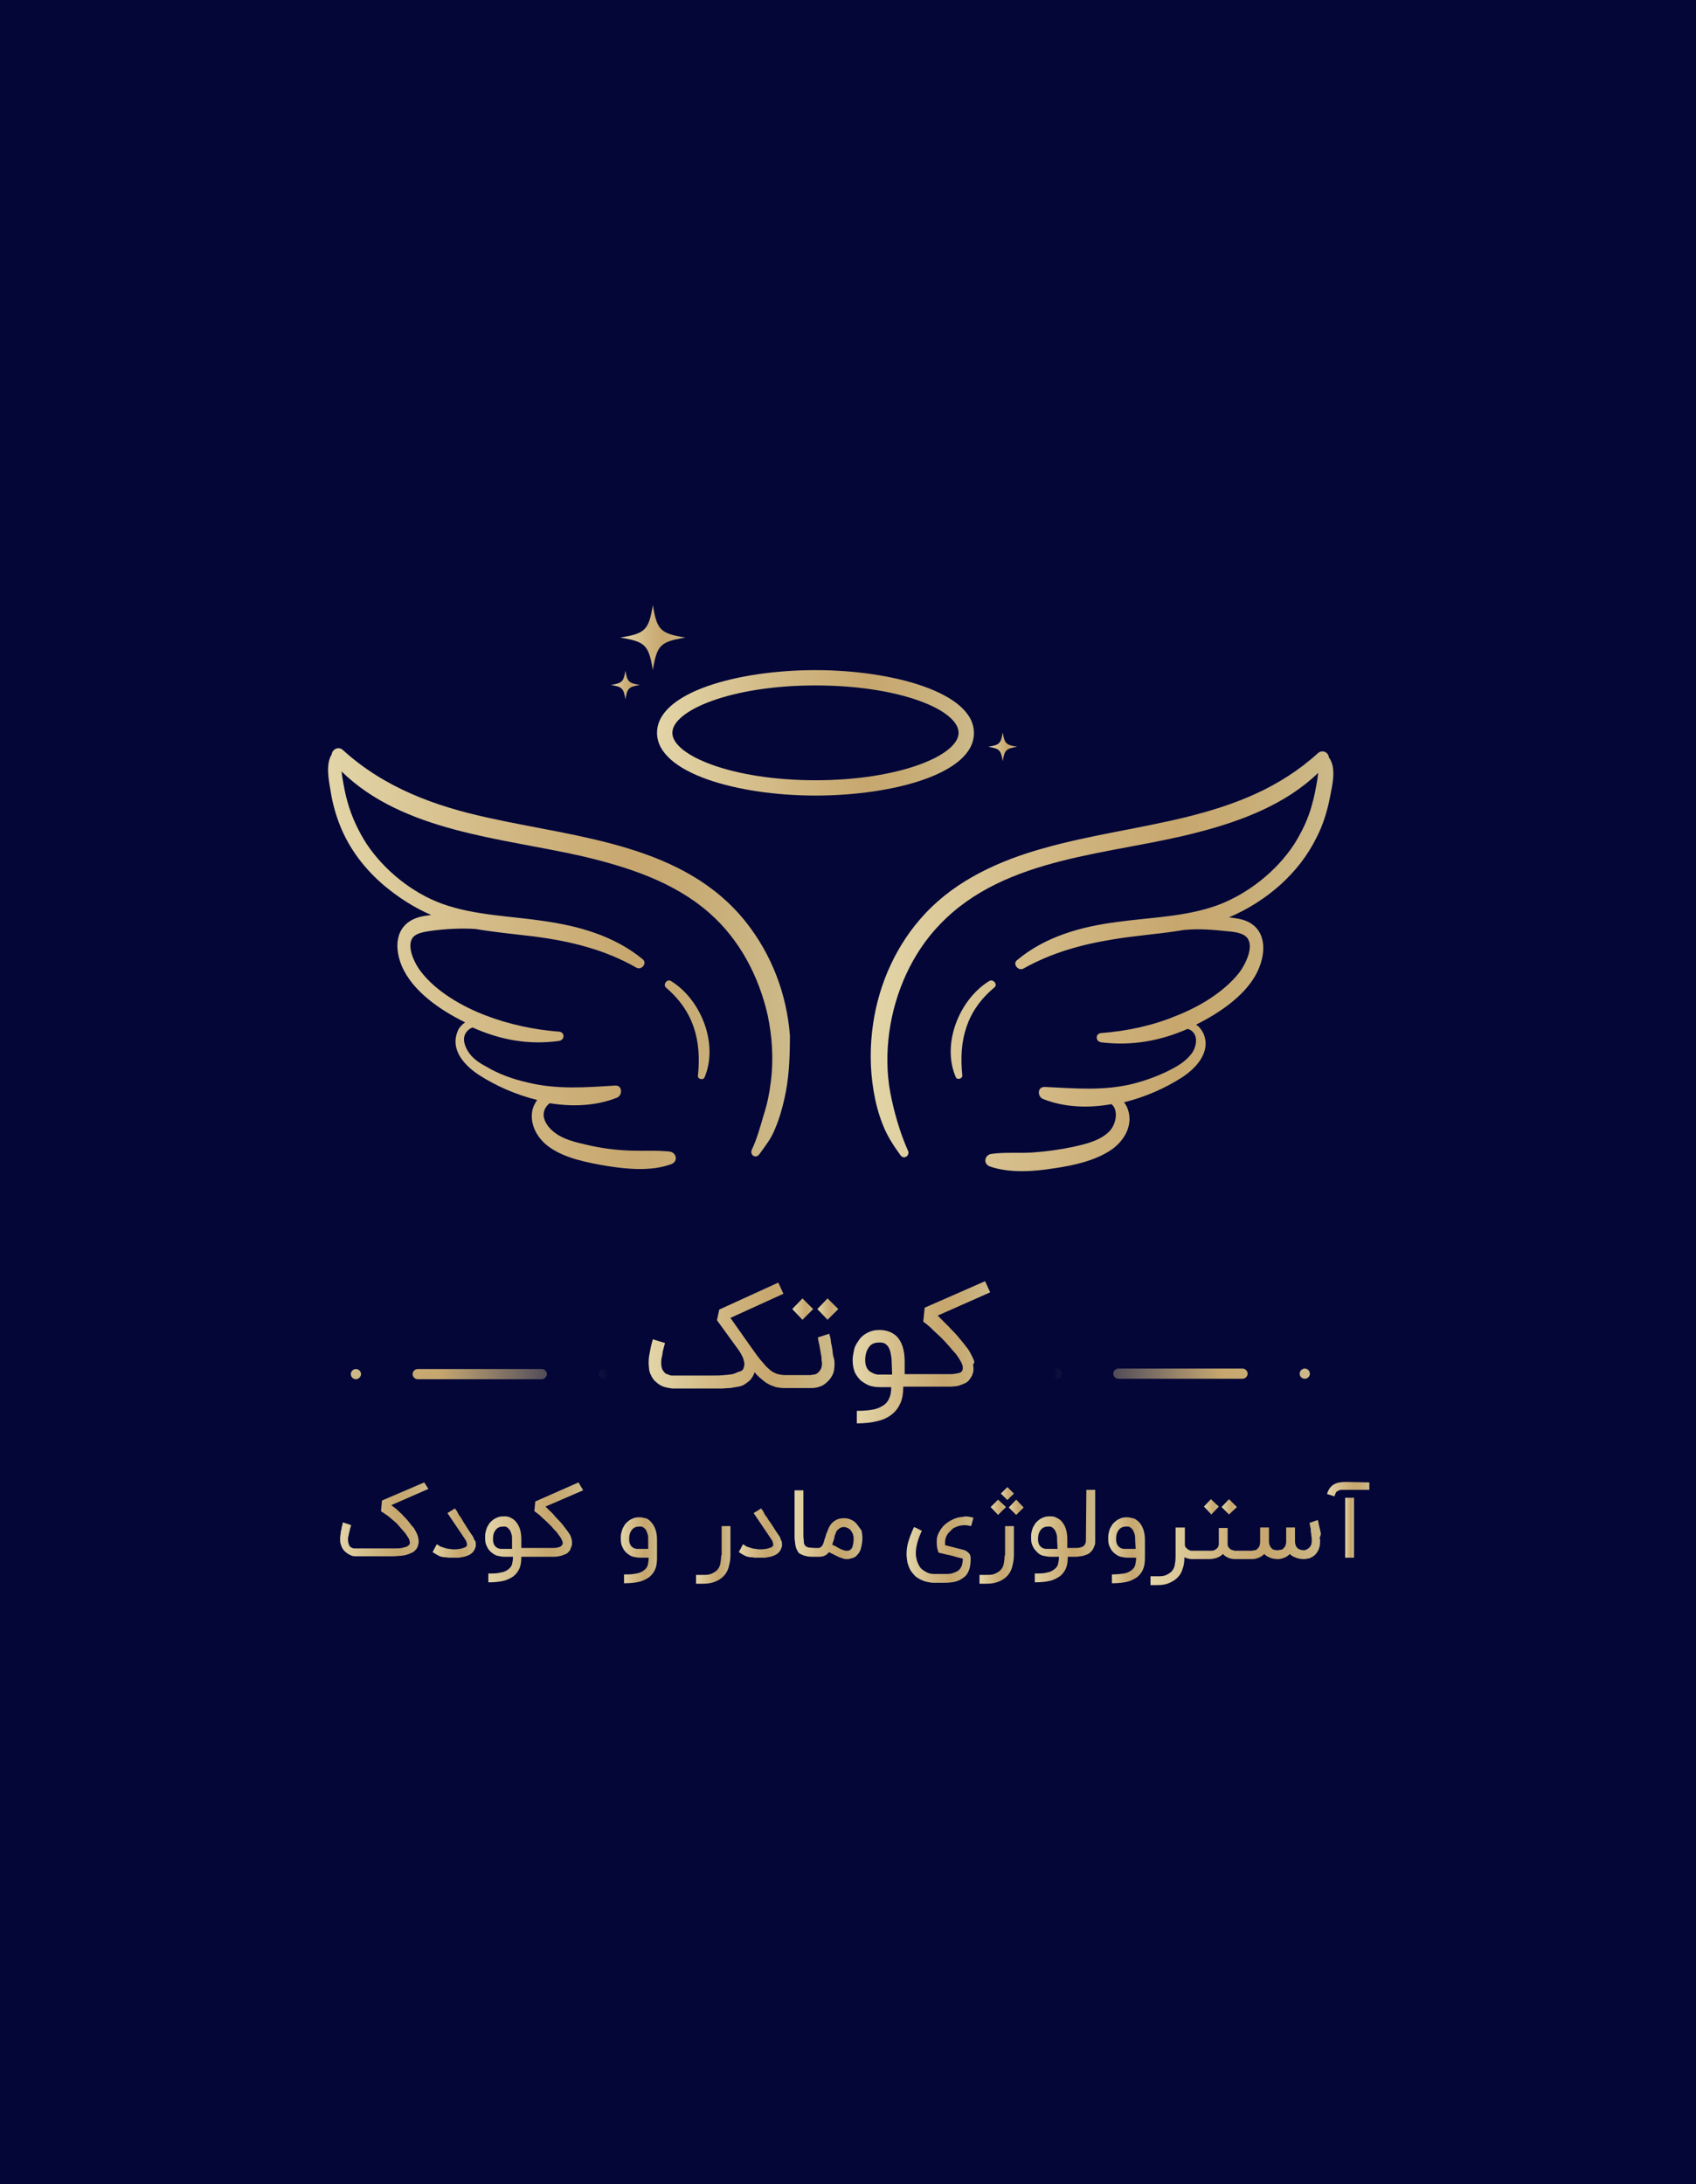 <?xml version="1.0" encoding="utf-8"?>
<!-- Generator: Adobe Illustrator 25.3.1, SVG Export Plug-In . SVG Version: 6.00 Build 0)  -->
<svg version="1.1" id="Layer_1" xmlns="http://www.w3.org/2000/svg" xmlns:xlink="http://www.w3.org/1999/xlink" x="0px" y="0px"
	 viewBox="0 0 365 470" style="enable-background:new 0 0 365 470;" xml:space="preserve">
<style type="text/css">
	.st0{fill:#030637;}
	.st1{fill:url(#SVGID_1_);}
	.st2{fill:url(#SVGID_2_);}
	.st3{fill:url(#SVGID_3_);}
	.st4{fill:url(#SVGID_4_);}
	.st5{fill:url(#SVGID_5_);}
	.st6{fill:url(#SVGID_6_);}
	.st7{fill:url(#SVGID_7_);}
	.st8{fill:url(#SVGID_8_);}
	.st9{fill:url(#SVGID_9_);}
	.st10{fill:url(#SVGID_10_);}
	.st11{fill:url(#SVGID_11_);}
	.st12{fill:url(#SVGID_12_);}
	.st13{fill:url(#SVGID_13_);}
	.st14{fill:url(#SVGID_14_);}
	.st15{fill:url(#SVGID_15_);}
	.st16{fill:url(#SVGID_16_);}
	.st17{fill:url(#SVGID_17_);}
	.st18{fill:url(#SVGID_18_);}
	.st19{fill:url(#SVGID_19_);}
	.st20{fill:url(#SVGID_20_);}
	.st21{fill:url(#SVGID_21_);}
	.st22{fill:url(#SVGID_22_);}
	.st23{fill:url(#SVGID_23_);}
	.st24{fill:url(#SVGID_24_);}
	.st25{fill:url(#SVGID_25_);}
	.st26{fill:url(#SVGID_26_);}
	.st27{fill:url(#SVGID_27_);}
	.st28{fill:url(#SVGID_28_);}
	.st29{fill:url(#SVGID_29_);}
	.st30{fill:url(#SVGID_30_);}
	.st31{fill:url(#SVGID_31_);}
</style>
<rect y="-5" class="st0" width="365" height="475"/>
<g>
	<g>
		<g>
			<g>
				
					<linearGradient id="SVGID_1_" gradientUnits="userSpaceOnUse" x1="187.495" y1="265.246" x2="286.999" y2="265.246" gradientTransform="matrix(1 0 0 -1 0 472)">
					<stop  offset="0" style="stop-color:#E3D5A8"/>
					<stop  offset="0.422" style="stop-color:#D0B580"/>
					<stop  offset="0.66" style="stop-color:#C7A76E"/>
					<stop  offset="0.794" style="stop-color:#C8AC75"/>
					<stop  offset="0.993" style="stop-color:#CCB989"/>
					<stop  offset="1" style="stop-color:#CCBA8A"/>
				</linearGradient>
				<path class="st1" d="M286.2,171.7c-0.6,3-1.5,5.9-2.9,8.6c-3.8,7.7-10.8,13.7-18.8,17.1c0.8,0.1,1.6,0.2,2.5,0.4
					c5,1.2,5.8,5.9,4,10.4c-2.2,5.6-8.4,9.7-13.6,12.3c0.7,0.4,1.2,1.1,1.6,1.9c1.7,4-1.6,7.5-4.7,9.5c-3.6,2.3-7.9,4.2-12.4,5.3
					c0.5,0.6,0.8,1.3,1,2.1c0.8,3.2-1.1,6.3-3.7,8.1c-3.5,2.4-8.2,3.4-12.3,4c-4.4,0.7-9.6,1.1-13.9-0.4c-1.5-0.6-1.1-2.5,0.4-2.7
					c2.9-0.4,5.9-0.1,8.8-0.3c2.9-0.2,5.9-0.6,8.7-1.2c2.7-0.6,5.8-1.3,7.8-3.3c1.5-1.5,2.1-4.6,0.5-5.9c-5,0.9-10.2,0.7-14.7-1.1
					c-1.3-0.5-1.3-2.7,0.4-2.6c6.5,0.3,12.6,0.9,19-0.7c3.1-0.8,6.3-2,9.1-3.6c1.4-0.8,2.7-1.8,3.6-3.1c0.6-0.9,1-2.3,0.7-3.4
					c-0.2-0.8-0.9-1.5-1.7-1.7c-5.9,2.6-12,3.7-18.6,2.9c-1.3-0.2-1.3-1.9,0-2c5.4-0.4,11.1-1.6,16.1-3.7c4.9-1.9,10.3-5.1,13.6-9.3
					c1.2-1.6,3.3-5.5,1.7-7.5c-0.9-1.1-3-1.3-4.2-1.4c-2.9-0.3-6.1-0.6-9.1-0.3c-0.1,0-0.1,0-0.2,0c-5.2,0.9-10.5,1.2-15.7,2.1
					c-6.7,1.1-13,2.9-18.9,6.2c-1.1,0.7-2.5-1-1.4-1.8c6.1-5.1,13.8-7.2,21.5-8.2c7.2-1,14.7-1.1,21.6-3.6
					c6.5-2.4,12.7-7.3,16.5-13.1c1.7-2.7,3.1-5.6,3.9-8.7c0.5-1.7,0.8-3.5,1.1-5.2c0.1-0.5,0.1-1,0.2-1.5
					c-7,6.8-16.6,10.4-25.9,12.8c-18.6,4.9-41.3,5-55.5,19.8c-6,6.2-9.7,14.6-10.9,23.1c-0.6,4.3-0.6,8.8,0.2,13.1
					c0.8,4.2,2.1,8.7,3.8,12.5c0.5,1.1-0.9,2-1.6,1c-1.6-2.2-2.9-4.2-3.9-6.8c-0.9-2.3-1.5-4.7-1.9-7.1c-0.8-4.8-0.8-9.6-0.1-14.4
					c1.3-8.8,5.1-17.2,11.2-23.7c6.8-7.3,16.2-11.5,25.6-14.1c20.2-5.7,42.5-5.5,58.9-20.4c1-0.9,2.3-0.2,2.4,0.9
					C287.7,165.2,286.7,169.1,286.2,171.7z M214,212.5c0.8-0.6-0.2-1.9-1.1-1.4c-6.5,4-10.3,13.6-7.2,20.7c0.3,0.7,1.5,0.3,1.4-0.4
					C206.3,223.8,208,217.5,214,212.5z"/>
			</g>
			<g>
				
					<linearGradient id="SVGID_2_" gradientUnits="userSpaceOnUse" x1="70.32" y1="265.254" x2="169.821" y2="265.254" gradientTransform="matrix(1 0 0 -1 0 472)">
					<stop  offset="0" style="stop-color:#E3D5A8"/>
					<stop  offset="0.422" style="stop-color:#D0B580"/>
					<stop  offset="0.66" style="stop-color:#C7A76E"/>
					<stop  offset="0.794" style="stop-color:#C8AC75"/>
					<stop  offset="0.993" style="stop-color:#CCB989"/>
					<stop  offset="1" style="stop-color:#CCBA8A"/>
				</linearGradient>
				<path class="st2" d="M168.8,236.5c-0.5,2.2-1.1,4.3-2,6.4c-0.8,2.1-2.1,3.7-3.4,5.5c-0.7,1-2.1,0.2-1.6-1
					c1.1-2.3,1.8-4.9,2.5-7.3c0.8-2.4,1.3-4.9,1.6-7.4c0.6-4.7,0.3-9.6-0.7-14.3c-1.9-8.3-6-16.2-12.5-21.9
					c-7.7-6.8-17.8-10-27.6-12.3c-17.2-3.9-38.3-5.2-51.6-18.2c0.1,0.5,0.1,1,0.2,1.4c0.3,1.8,0.6,3.5,1.1,5.2
					c0.9,3.2,2.3,6.2,4.1,9c3.8,5.7,9.9,10.6,16.3,12.9c7,2.5,14.6,2.6,21.9,3.7c7.6,1.1,15.1,3.2,21.2,8.2c1.1,0.9-0.3,2.5-1.4,1.8
					c-6.8-3.9-14.3-5.7-22.1-6.7c-4.2-0.5-8.4-0.9-12.5-1.6c0,0-0.1,0-0.1,0c-3-0.2-6.4,0-9.4,0.4c-1.2,0.2-3.2,0.4-4,1.5
					c-1.4,2,0.6,5.8,1.8,7.3c3.3,4.3,8.9,7.5,13.9,9.4c4.9,1.9,10.5,3.1,15.8,3.5c1.3,0.1,1.3,1.8,0,2c-6.5,0.9-12.6-0.2-18.6-2.9
					c-0.8,0.3-1.4,0.9-1.7,1.7c-0.4,1.1,0.1,2.4,0.7,3.4c0.9,1.5,2.4,2.5,3.9,3.3c2.7,1.6,5.7,2.7,8.8,3.4c6.4,1.6,12.5,1.1,19,0.7
					c1.6-0.1,1.6,2.1,0.4,2.6c-4.5,1.8-9.6,2-14.5,1.2c-0.8,0.6-1.3,1.5-1.3,2.5c0,1.4,1.1,2.8,2.1,3.6c2,1.7,4.8,2.3,7.4,2.9
					c3,0.7,6.1,1.1,9.2,1.2c2.8,0.1,5.6-0.1,8.4,0.2c1.5,0.2,1.9,2.1,0.4,2.7c-4.3,1.6-9.5,1.1-13.9,0.4c-4.1-0.7-8.9-1.6-12.3-4
					c-2.6-1.8-4.4-4.9-3.7-8.1c0.2-0.8,0.6-1.5,1-2.1c-4.5-1.1-8.8-3-12.4-5.3c-3.1-2-6.4-5.4-4.7-9.5c0.3-0.8,0.9-1.4,1.6-1.9
					c-5.3-2.6-11.4-6.7-13.7-12.3c-1.8-4.5-1-9.1,4-10.4c0.8-0.2,1.6-0.3,2.4-0.4c-3.7-1.6-7.1-3.8-10.2-6.4
					c-4.1-3.5-7.4-7.8-9.4-12.8c-1-2.5-1.7-5.1-2.1-7.8c-0.4-2.3-1-5.5,0.3-7.6c0.1-1,1.4-1.8,2.4-0.9c8.9,8.1,19.8,12.1,31.4,14.6
					c19.3,4.3,42.1,5.7,55.4,22.5c5.5,7,8.7,15.4,9.4,24.3C170,227.7,169.8,232.2,168.8,236.5z M144.4,211.1
					c-0.8-0.5-1.8,0.7-1.1,1.4c6,5.1,7.7,11.4,6.9,19c-0.1,0.7,1.1,1,1.4,0.4C154.7,224.7,150.9,215.1,144.4,211.1z"/>
			</g>
		</g>
		<g>
			
				<linearGradient id="SVGID_3_" gradientUnits="userSpaceOnUse" x1="141.39" y1="314.325" x2="209.67" y2="314.325" gradientTransform="matrix(1 0 0 -1 0 472)">
				<stop  offset="0" style="stop-color:#E3D5A8"/>
				<stop  offset="0.422" style="stop-color:#D0B580"/>
				<stop  offset="0.66" style="stop-color:#C7A76E"/>
				<stop  offset="0.794" style="stop-color:#C8AC75"/>
				<stop  offset="0.993" style="stop-color:#CCB989"/>
				<stop  offset="1" style="stop-color:#CCBA8A"/>
			</linearGradient>
			<path class="st3" d="M175.5,171.2c-16.6,0-34.1-4.8-34.1-13.5c0-8.8,17.6-13.5,34.1-13.5s34.1,4.8,34.1,13.5
				C209.7,166.5,192.1,171.2,175.5,171.2z M175.5,147.5c-18.2,0-30.8,5.4-30.8,10.2c0,4.8,12.7,10.2,30.8,10.2s30.8-5.4,30.8-10.2
				C206.3,152.8,193.7,147.5,175.5,147.5z"/>
		</g>
		<g>
			
				<linearGradient id="SVGID_4_" gradientUnits="userSpaceOnUse" x1="133.57" y1="334.825" x2="147.49" y2="334.825" gradientTransform="matrix(1 0 0 -1 0 472)">
				<stop  offset="0" style="stop-color:#E3D5A8"/>
				<stop  offset="0.422" style="stop-color:#D0B580"/>
				<stop  offset="0.66" style="stop-color:#C7A76E"/>
				<stop  offset="0.794" style="stop-color:#C8AC75"/>
				<stop  offset="0.993" style="stop-color:#CCB989"/>
				<stop  offset="1" style="stop-color:#CCBA8A"/>
			</linearGradient>
			<path class="st4" d="M147.5,137.2c-5.4-0.9-6.1-1.6-7-7c-0.9,5.4-1.6,6.1-7,7c5.4,0.9,6.1,1.6,7,7
				C141.4,138.8,142.1,138.1,147.5,137.2z"/>
		</g>
		<g>
			
				<linearGradient id="SVGID_5_" gradientUnits="userSpaceOnUse" x1="131.58" y1="324.585" x2="137.707" y2="324.585" gradientTransform="matrix(1 0 0 -1 0 472)">
				<stop  offset="0" style="stop-color:#E3D5A8"/>
				<stop  offset="0.422" style="stop-color:#D0B580"/>
				<stop  offset="0.66" style="stop-color:#C7A76E"/>
				<stop  offset="0.794" style="stop-color:#C8AC75"/>
				<stop  offset="0.993" style="stop-color:#CCB989"/>
				<stop  offset="1" style="stop-color:#CCBA8A"/>
			</linearGradient>
			<path class="st5" d="M137.7,147.4c-2.4-0.4-2.7-0.7-3.1-3.1c-0.4,2.4-0.7,2.7-3.1,3.1c2.4,0.4,2.7,0.7,3.1,3.1
				C135,148.1,135.3,147.8,137.7,147.4z"/>
		</g>
		<g>
			
				<linearGradient id="SVGID_6_" gradientUnits="userSpaceOnUse" x1="212.76" y1="311.265" x2="218.887" y2="311.265" gradientTransform="matrix(1 0 0 -1 0 472)">
				<stop  offset="0" style="stop-color:#E3D5A8"/>
				<stop  offset="0.422" style="stop-color:#D0B580"/>
				<stop  offset="0.66" style="stop-color:#C7A76E"/>
				<stop  offset="0.794" style="stop-color:#C8AC75"/>
				<stop  offset="0.993" style="stop-color:#CCB989"/>
				<stop  offset="1" style="stop-color:#CCBA8A"/>
			</linearGradient>
			<path class="st6" d="M218.9,160.7c-2.4-0.4-2.7-0.7-3.1-3.1c-0.4,2.4-0.7,2.7-3.1,3.1c2.4,0.4,2.7,0.7,3.1,3.1
				C216.2,161.4,216.5,161.1,218.9,160.7z"/>
		</g>
	</g>
	<g>
		
			<linearGradient id="SVGID_7_" gradientUnits="userSpaceOnUse" x1="170.49" y1="190.315" x2="174.99" y2="190.315" gradientTransform="matrix(1 0 0 -1 0 472)">
			<stop  offset="0" style="stop-color:#E3D5A8"/>
			<stop  offset="0.422" style="stop-color:#D0B580"/>
			<stop  offset="0.66" style="stop-color:#C7A76E"/>
			<stop  offset="0.794" style="stop-color:#C8AC75"/>
			<stop  offset="0.993" style="stop-color:#CCB989"/>
			<stop  offset="1" style="stop-color:#CCBA8A"/>
		</linearGradient>
		<polygon class="st7" points="175,281.7 172.7,279.4 170.5,281.7 172.7,284 		"/>
		
			<linearGradient id="SVGID_8_" gradientUnits="userSpaceOnUse" x1="139.46" y1="184.76" x2="179.43" y2="184.76" gradientTransform="matrix(1 0 0 -1 0 472)">
			<stop  offset="0" style="stop-color:#E3D5A8"/>
			<stop  offset="0.422" style="stop-color:#D0B580"/>
			<stop  offset="0.66" style="stop-color:#C7A76E"/>
			<stop  offset="0.794" style="stop-color:#C8AC75"/>
			<stop  offset="0.993" style="stop-color:#CCB989"/>
			<stop  offset="1" style="stop-color:#CCBA8A"/>
		</linearGradient>
		<path class="st8" d="M179.2,290.9c-0.1-0.5-0.1-0.9-0.2-1.3c-0.1-0.4-0.2-0.8-0.2-1.2c-0.1-0.4-0.1-0.7-0.2-0.9
			c-0.1-0.2-0.1-0.4-0.1-0.5l-2.5,0.8c0,0.1,0.1,0.3,0.1,0.6c0.1,0.3,0.1,0.6,0.2,0.9c0.1,0.3,0.1,0.7,0.2,1.1
			c0.1,0.4,0.1,0.8,0.2,1.1c0.1,0.4,0.1,0.7,0.1,1c0,0.3,0.1,0.6,0.1,0.8c0,0.6-0.1,1.1-0.3,1.4s-0.4,0.6-0.7,0.8
			c-0.3,0.2-0.5,0.3-0.8,0.3c-0.3,0-0.5,0.1-0.6,0.1h-5.2h-0.3c-0.7,0-1.3-0.1-1.9-0.3c-0.5-0.2-1.1-0.5-1.6-1c-0.5-0.4-1-1-1.6-1.7
			s-1.2-1.5-1.9-2.5l-4.8-6.8l11.4-5.2l-1.1-2.4l-12.7,5.8l-0.5,2.3l4.5,6.2c0.3,0.4,0.5,0.7,0.7,1.1c0.2,0.4,0.4,0.7,0.5,1.1
			c0.1,0.4,0.2,0.7,0.2,1s-0.1,0.7-0.2,1c-0.1,0.2-0.3,0.5-0.7,0.6s-0.8,0.3-1.3,0.5s-1.2,0.2-2.1,0.3c-0.8,0.1-1.7,0.1-2.8,0.1
			l-8.4,0c-0.1,0-0.4,0-0.6-0.1c-0.3-0.1-0.5-0.2-0.8-0.3c-0.3-0.2-0.5-0.5-0.7-0.8c-0.2-0.4-0.3-0.9-0.3-1.5c0-0.3,0-0.7,0.1-1.1
			c0.1-0.4,0.2-0.8,0.2-1.2c0.1-0.4,0.2-0.8,0.3-1.2c0.1-0.4,0.2-0.6,0.2-0.8l-2.6-0.8c0,0.1-0.1,0.3-0.2,0.7
			c-0.1,0.4-0.2,0.8-0.3,1.3c-0.1,0.5-0.2,1-0.3,1.6c-0.1,0.6-0.1,1.1-0.1,1.6c0,0.5,0.1,1,0.1,1.4c0.1,0.4,0.2,0.8,0.4,1.1
			c0.1,0.3,0.3,0.6,0.5,0.9c0.2,0.2,0.4,0.5,0.6,0.6c0.4,0.4,1,0.8,1.6,1s1.2,0.3,1.9,0.4h8.4c0.7,0,1.4,0,2,0c0.7,0,1.3-0.1,2-0.1
			c0.6-0.1,1.2-0.2,1.8-0.3c0.6-0.1,1.1-0.3,1.5-0.6c0.4-0.3,0.9-0.6,1.2-1c0.3-0.4,0.6-0.9,0.8-1.5c0.4,0.5,0.9,1,1.4,1.4
			s0.9,0.8,1.5,1.1c0.5,0.3,1.1,0.5,1.7,0.7c0.5,0.1,1.2,0.2,1.8,0.2v0h0.3h0.3h5.2c0.6,0,1.2-0.1,1.8-0.3s1.1-0.5,1.6-1
			c0.5-0.4,0.9-1,1.2-1.6s0.4-1.4,0.4-2.3c0-0.3,0-0.7-0.1-1.1C179.3,291.8,179.2,291.3,179.2,290.9z"/>
		
			<linearGradient id="SVGID_9_" gradientUnits="userSpaceOnUse" x1="175.915" y1="190.285" x2="180.415" y2="190.285" gradientTransform="matrix(1 0 0 -1 0 472)">
			<stop  offset="0" style="stop-color:#E3D5A8"/>
			<stop  offset="0.422" style="stop-color:#D0B580"/>
			<stop  offset="0.66" style="stop-color:#C7A76E"/>
			<stop  offset="0.794" style="stop-color:#C8AC75"/>
			<stop  offset="0.993" style="stop-color:#CCB989"/>
			<stop  offset="1" style="stop-color:#CCBA8A"/>
		</linearGradient>
		<polygon class="st9" points="175.9,281.7 178.1,284 180.4,281.7 178.1,279.4 		"/>
		
			<linearGradient id="SVGID_10_" gradientUnits="userSpaceOnUse" x1="183.79" y1="180.935" x2="213.12" y2="180.935" gradientTransform="matrix(1 0 0 -1 0 472)">
			<stop  offset="0" style="stop-color:#E3D5A8"/>
			<stop  offset="0.422" style="stop-color:#D0B580"/>
			<stop  offset="0.66" style="stop-color:#C7A76E"/>
			<stop  offset="0.794" style="stop-color:#C8AC75"/>
			<stop  offset="0.993" style="stop-color:#CCB989"/>
			<stop  offset="1" style="stop-color:#CCBA8A"/>
		</linearGradient>
		<path class="st10" d="M209.5,292.5c-0.2-0.5-0.5-1-0.8-1.6s-0.8-1.1-1.3-1.8c-0.5-0.6-1-1.2-1.5-1.8s-1.1-1.1-1.6-1.7
			c-0.5-0.5-1-1-1.4-1.4s-0.8-0.8-1.1-1.1l11.3-5l-1.1-2.4l-13,5.7l-0.3,3c0.2,0.2,0.6,0.4,1,0.8c0.4,0.3,0.8,0.7,1.3,1.2
			s1,0.9,1.5,1.4c0.5,0.5,1,1,1.5,1.6c0.5,0.5,0.9,1.1,1.4,1.6s0.8,1.1,1.1,1.5c0.3,0.5,0.5,0.9,0.6,1.2s0.1,0.5,0.1,0.7
			c0,0.2,0,0.3-0.1,0.5c-0.1,0.3-0.4,0.5-0.9,0.6s-1,0.2-1.7,0.2h-7.7h-0.6h-1.5v-2.7c0-2.5-0.6-4.4-1.9-5.6c-0.5-0.4-1-0.7-1.6-0.9
			c-0.6-0.2-1.2-0.3-1.9-0.3c-0.8,0-1.5,0.1-2.2,0.4c-0.7,0.3-1.3,0.7-1.8,1.2c-0.2,0.2-0.4,0.5-0.6,0.8c-0.2,0.3-0.4,0.6-0.6,1
			c-0.2,0.4-0.3,0.9-0.4,1.4s-0.2,1.1-0.2,1.7c0,1.1,0.2,1.9,0.5,2.7c0.4,0.7,0.8,1.3,1.4,1.8c0.6,0.4,1.2,0.8,1.8,1
			c0.7,0.2,1.4,0.3,2,0.3h2.6c0,0.9-0.1,1.7-0.4,2.3c-0.2,0.6-0.6,1.1-1.1,1.5c-0.6,0.4-1.3,0.8-2.3,1s-2.2,0.3-3.6,0.3v2.7
			c1.8,0,3.3-0.2,4.5-0.5c1.2-0.3,2.3-0.8,3.1-1.5c0.8-0.6,1.4-1.5,1.8-2.4s0.6-2.1,0.6-3.5h1.5h0.6h7.7c0.9,0,1.6-0.1,2.1-0.2
			c0.6-0.2,1.1-0.4,1.5-0.6c0.4-0.2,0.7-0.5,0.9-0.8c0.2-0.3,0.4-0.6,0.5-0.8c0.1-0.2,0.1-0.4,0.2-0.6c0.1-0.2,0.1-0.4,0.1-0.6
			c0-0.2,0-0.3,0-0.3c0-0.2,0-0.5-0.1-0.9C209.8,293.3,209.7,292.9,209.5,292.5z M192,295.8h-2.6c-0.1,0-0.2,0-0.4,0
			c-0.2,0-0.3,0-0.5-0.1c-0.2,0-0.4-0.1-0.6-0.2c-0.2-0.1-0.4-0.2-0.6-0.3c-0.7-0.5-1.1-1.3-1.1-2.5c0-1.2,0.3-2.1,0.8-2.8
			c0.5-0.7,1.2-1,2.2-1c0.1,0,0.3,0,0.4,0c0.2,0,0.4,0.1,0.6,0.1c0.2,0.1,0.4,0.2,0.6,0.4c0.2,0.2,0.4,0.4,0.5,0.7
			c0.2,0.3,0.3,0.7,0.4,1.2c0.1,0.5,0.2,1.1,0.2,1.8L192,295.8L192,295.8z"/>
	</g>
	<g>
		
			<linearGradient id="SVGID_11_" gradientUnits="userSpaceOnUse" x1="72.98" y1="144.885" x2="92.04" y2="144.885" gradientTransform="matrix(1 0 0 -1 0 472)">
			<stop  offset="0" style="stop-color:#E3D5A8"/>
			<stop  offset="0.422" style="stop-color:#D0B580"/>
			<stop  offset="0.66" style="stop-color:#C7A76E"/>
			<stop  offset="0.794" style="stop-color:#C8AC75"/>
			<stop  offset="0.993" style="stop-color:#CCB989"/>
			<stop  offset="1" style="stop-color:#CCBA8A"/>
		</linearGradient>
		<path class="st11" d="M91.3,319l-9.1,3.9l-0.2,2.3c0.1,0.1,0.3,0.2,0.6,0.4c0.3,0.2,0.6,0.4,1,0.7c0.4,0.3,0.8,0.7,1.3,1.1
			c0.5,0.4,1,1,1.5,1.6c0.3,0.3,0.5,0.6,0.8,0.9c0.2,0.3,0.4,0.6,0.6,0.9c0.2,0.3,0.3,0.5,0.3,0.7c0.1,0.2,0.1,0.3,0.1,0.5
			c0,0.1,0,0.2,0,0.2c-0.1,0.2-0.3,0.4-0.6,0.6c-0.3,0.1-0.7,0.2-1.1,0.3s-1,0.1-1.7,0.1c-0.6,0-1.4,0-2.2,0l-6,0
			c-0.1,0-0.2,0-0.4,0c-0.2,0-0.4-0.1-0.6-0.2c-0.2-0.1-0.4-0.3-0.5-0.6c-0.1-0.3-0.2-0.6-0.2-1.1c0-0.2,0-0.5,0.1-0.8
			c0.1-0.3,0.1-0.6,0.2-0.9s0.1-0.6,0.2-0.8c0.1-0.3,0.1-0.5,0.2-0.6l-1.8-0.6c0,0.1-0.1,0.2-0.1,0.5c-0.1,0.3-0.2,0.6-0.2,0.9
			c-0.1,0.4-0.2,0.7-0.2,1.1c-0.1,0.4-0.1,0.8-0.1,1.1c0,0.4,0,0.7,0.1,1c0.1,0.3,0.2,0.6,0.3,0.8s0.2,0.4,0.4,0.6
			c0.1,0.2,0.3,0.3,0.4,0.4c0.3,0.3,0.7,0.5,1.1,0.7s0.9,0.2,1.3,0.2h6c0.6,0,1.2,0,1.8,0c0.6,0,1.1-0.1,1.7-0.1
			c0.5-0.1,1-0.1,1.4-0.3c0.4-0.1,0.8-0.3,1.2-0.5c0.3-0.2,0.6-0.5,0.8-0.8c0.2-0.3,0.3-0.7,0.4-1.2c0-0.1,0-0.1,0-0.2
			c0-0.1,0-0.1,0-0.2c0-0.4-0.1-0.7-0.2-1.1c-0.1-0.4-0.3-0.7-0.5-1.1c-0.2-0.4-0.4-0.7-0.7-1s-0.5-0.7-0.8-1
			c-0.3-0.4-0.7-0.8-1-1.1c-0.3-0.4-0.7-0.7-1-1c-0.3-0.3-0.6-0.6-0.9-0.8c-0.3-0.2-0.6-0.5-0.8-0.6l8-3.5L91.3,319z"/>
		
			<linearGradient id="SVGID_12_" gradientUnits="userSpaceOnUse" x1="92.87" y1="142.04" x2="102.28" y2="142.04" gradientTransform="matrix(1 0 0 -1 0 472)">
			<stop  offset="0" style="stop-color:#E3D5A8"/>
			<stop  offset="0.422" style="stop-color:#D0B580"/>
			<stop  offset="0.66" style="stop-color:#C7A76E"/>
			<stop  offset="0.794" style="stop-color:#C8AC75"/>
			<stop  offset="0.993" style="stop-color:#CCB989"/>
			<stop  offset="1" style="stop-color:#CCBA8A"/>
		</linearGradient>
		<path class="st12" d="M101.9,330.9c-0.1-0.3-0.3-0.5-0.5-0.8c-0.4-0.6-0.8-1.2-1.1-1.7s-0.6-0.9-0.8-1.3c-0.2-0.4-0.4-0.7-0.6-0.9
			c-0.2-0.3-0.3-0.5-0.4-0.7c-0.1-0.2-0.2-0.4-0.3-0.5c-0.1-0.1-0.2-0.3-0.3-0.4l-1.6,1l3.7,5.5c0.2,0.3,0.4,0.6,0.4,0.8
			c0.1,0.2,0.1,0.4,0.1,0.5c0,0.1,0,0.2,0,0.2c-0.1,0.1-0.2,0.3-0.5,0.4c-0.2,0.1-0.6,0.2-1,0.3c-0.3,0-0.6,0.1-0.8,0.1
			c-0.2,0-0.4,0-0.4,0c-0.3,0-0.7,0-1-0.1c-0.4,0-0.8-0.1-1.1-0.2c-0.3-0.1-0.6-0.2-0.9-0.3l-0.8-0.5l-0.9,1.7l0.8,0.5
			c0.2,0.1,0.5,0.3,0.8,0.4c0.3,0.1,0.6,0.2,1,0.2s0.7,0.1,1,0.1s0.7,0,1,0c0.3,0,0.6,0,0.8,0c0.3,0,0.5,0,0.8-0.1
			c1.5-0.2,2.5-0.8,2.9-1.8c0.1-0.3,0.2-0.5,0.2-0.6c0-0.2,0-0.2,0-0.3c0-0.3,0-0.5-0.1-0.8C102.1,331.5,102,331.2,101.9,330.9z"/>
		
			<linearGradient id="SVGID_13_" gradientUnits="userSpaceOnUse" x1="104.36" y1="142.135" x2="125.29" y2="142.135" gradientTransform="matrix(1 0 0 -1 0 472)">
			<stop  offset="0" style="stop-color:#E3D5A8"/>
			<stop  offset="0.422" style="stop-color:#D0B580"/>
			<stop  offset="0.66" style="stop-color:#C7A76E"/>
			<stop  offset="0.794" style="stop-color:#C8AC75"/>
			<stop  offset="0.993" style="stop-color:#CCB989"/>
			<stop  offset="1" style="stop-color:#CCBA8A"/>
		</linearGradient>
		<path class="st13" d="M124.5,319l-9.3,4.1l-0.2,2.1c0.2,0.1,0.4,0.3,0.7,0.5c0.3,0.2,0.6,0.5,0.9,0.8c0.3,0.3,0.7,0.6,1.1,1
			c0.4,0.4,0.7,0.7,1.1,1.1c0.3,0.4,0.7,0.8,1,1.1c0.3,0.4,0.6,0.8,0.8,1.1s0.3,0.6,0.4,0.8c0.1,0.2,0.1,0.4,0.1,0.5
			c0,0.1,0,0.2-0.1,0.3c-0.1,0.2-0.3,0.4-0.6,0.5c-0.3,0.1-0.7,0.2-1.2,0.2h-5.5h-0.4h-1.1v-1.9c0-1.8-0.5-3.1-1.4-4
			c-0.3-0.3-0.7-0.5-1.1-0.7s-0.9-0.2-1.3-0.2c-0.6,0-1.1,0.1-1.5,0.3c-0.5,0.2-0.9,0.5-1.3,0.9c-0.1,0.1-0.3,0.3-0.4,0.5
			c-0.1,0.2-0.3,0.5-0.4,0.7c-0.1,0.3-0.2,0.6-0.3,1c-0.1,0.4-0.1,0.8-0.1,1.2c0,0.8,0.1,1.4,0.4,1.9c0.2,0.5,0.6,1,1,1.3
			s0.8,0.6,1.3,0.7c0.5,0.1,1,0.2,1.4,0.2h1.9c0,0.6-0.1,1.2-0.2,1.6s-0.4,0.8-0.8,1.1c-0.4,0.3-0.9,0.6-1.7,0.7
			c-0.7,0.2-1.5,0.2-2.6,0.2v1.9c1.3,0,2.3-0.1,3.2-0.3c0.9-0.2,1.6-0.6,2.2-1c0.6-0.5,1-1,1.3-1.7s0.4-1.5,0.4-2.5h1.1h0.4h5.5
			c0.6,0,1.1-0.1,1.5-0.2s0.8-0.3,1.1-0.4s0.5-0.4,0.7-0.6c0.2-0.2,0.3-0.4,0.3-0.6c0.1-0.1,0.1-0.3,0.2-0.4c0-0.2,0.1-0.3,0.1-0.4
			s0-0.2,0-0.2c0-0.2,0-0.4,0-0.6c-0.1-0.3-0.1-0.5-0.2-0.8c-0.1-0.3-0.3-0.7-0.6-1.1c-0.3-0.4-0.6-0.8-0.9-1.2s-0.7-0.9-1.1-1.3
			c-0.4-0.4-0.8-0.8-1.1-1.2s-0.7-0.7-1-1s-0.6-0.6-0.8-0.8l8.1-3.5L124.5,319z M110.2,333.3h-1.9c-0.1,0-0.2,0-0.3,0
			c-0.1,0-0.2,0-0.3,0c-0.1,0-0.3-0.1-0.4-0.1c-0.1,0-0.3-0.1-0.4-0.2c-0.5-0.3-0.8-0.9-0.8-1.8c0-0.9,0.2-1.5,0.6-2
			s0.9-0.7,1.6-0.7c0.1,0,0.2,0,0.3,0c0.1,0,0.3,0,0.4,0.1c0.1,0.1,0.3,0.1,0.4,0.3c0.1,0.1,0.3,0.3,0.4,0.5
			c0.1,0.2,0.2,0.5,0.3,0.8s0.1,0.8,0.1,1.2L110.2,333.3L110.2,333.3z"/>
		
			<linearGradient id="SVGID_14_" gradientUnits="userSpaceOnUse" x1="133.57" y1="138.375" x2="141.43" y2="138.375" gradientTransform="matrix(1 0 0 -1 0 472)">
			<stop  offset="0" style="stop-color:#E3D5A8"/>
			<stop  offset="0.422" style="stop-color:#D0B580"/>
			<stop  offset="0.66" style="stop-color:#C7A76E"/>
			<stop  offset="0.794" style="stop-color:#C8AC75"/>
			<stop  offset="0.993" style="stop-color:#CCB989"/>
			<stop  offset="1" style="stop-color:#CCBA8A"/>
		</linearGradient>
		<path class="st14" d="M138.9,326.7c-0.4-0.1-0.9-0.2-1.3-0.2c-0.6,0-1.1,0.1-1.5,0.3c-0.5,0.2-0.9,0.5-1.3,0.9
			c-0.1,0.1-0.3,0.3-0.4,0.5c-0.1,0.2-0.3,0.5-0.4,0.7c-0.1,0.3-0.2,0.6-0.3,1c-0.1,0.4-0.1,0.8-0.1,1.2c0,0.8,0.1,1.4,0.4,1.9
			c0.2,0.5,0.6,1,1,1.3c0.4,0.3,0.8,0.6,1.3,0.7c0.5,0.1,1,0.2,1.4,0.2h1.9c0,0.6-0.1,1.2-0.2,1.6s-0.4,0.8-0.8,1.1
			c-0.4,0.3-0.9,0.6-1.7,0.7c-0.7,0.2-1.6,0.2-2.6,0.2v1.9c1.3,0,2.3-0.1,3.2-0.3c0.9-0.2,1.6-0.6,2.2-1c0.6-0.5,1-1,1.3-1.7
			c0.3-0.7,0.4-1.5,0.4-2.5v-3.8c0-1.8-0.5-3.1-1.4-4C139.7,327.1,139.4,326.8,138.9,326.7z M139.5,333.3h-1.9c-0.1,0-0.2,0-0.3,0
			c-0.1,0-0.2,0-0.3,0c-0.1,0-0.3-0.1-0.4-0.1c-0.1,0-0.3-0.1-0.4-0.2c-0.5-0.3-0.8-0.9-0.8-1.8c0-0.9,0.2-1.5,0.6-2
			c0.4-0.5,0.9-0.7,1.6-0.7c0.1,0,0.2,0,0.3,0c0.1,0,0.3,0,0.4,0.1c0.1,0.1,0.3,0.1,0.4,0.3c0.2,0.1,0.3,0.3,0.4,0.5
			c0.1,0.2,0.2,0.5,0.3,0.8c0.1,0.3,0.1,0.8,0.1,1.2C139.5,331.4,139.5,333.3,139.5,333.3z"/>
		
			<linearGradient id="SVGID_15_" gradientUnits="userSpaceOnUse" x1="149.732" y1="137.44" x2="157.092" y2="137.44" gradientTransform="matrix(1 0 0 -1 0 472)">
			<stop  offset="0" style="stop-color:#E3D5A8"/>
			<stop  offset="0.422" style="stop-color:#D0B580"/>
			<stop  offset="0.66" style="stop-color:#C7A76E"/>
			<stop  offset="0.794" style="stop-color:#C8AC75"/>
			<stop  offset="0.993" style="stop-color:#CCB989"/>
			<stop  offset="1" style="stop-color:#CCBA8A"/>
		</linearGradient>
		<path class="st15" d="M155.2,334.7c0,0.7-0.1,1.4-0.2,1.9s-0.4,1-0.7,1.3c-0.3,0.3-0.8,0.6-1.3,0.8c-0.5,0.2-1.1,0.2-1.8,0.2h-1.4
			v1.9h1.4c1,0,1.8-0.1,2.6-0.4c0.8-0.3,1.4-0.7,1.9-1.2s0.9-1.2,1.1-1.9c0.2-0.8,0.4-1.6,0.4-2.6v-6.3h-1.9V334.7z"/>
		
			<linearGradient id="SVGID_16_" gradientUnits="userSpaceOnUse" x1="158.86" y1="142.04" x2="168.27" y2="142.04" gradientTransform="matrix(1 0 0 -1 0 472)">
			<stop  offset="0" style="stop-color:#E3D5A8"/>
			<stop  offset="0.422" style="stop-color:#D0B580"/>
			<stop  offset="0.66" style="stop-color:#C7A76E"/>
			<stop  offset="0.794" style="stop-color:#C8AC75"/>
			<stop  offset="0.993" style="stop-color:#CCB989"/>
			<stop  offset="1" style="stop-color:#CCBA8A"/>
		</linearGradient>
		<path class="st16" d="M167.9,330.9c-0.1-0.3-0.3-0.5-0.5-0.8c-0.4-0.6-0.8-1.2-1.1-1.7c-0.3-0.5-0.6-0.9-0.9-1.3
			c-0.2-0.4-0.4-0.7-0.6-0.9s-0.3-0.5-0.4-0.7c-0.1-0.2-0.2-0.4-0.3-0.5c-0.1-0.1-0.2-0.3-0.3-0.4l-1.6,1l3.7,5.5
			c0.2,0.3,0.4,0.6,0.4,0.8c0.1,0.2,0.1,0.4,0.1,0.5c0,0.1,0,0.2,0,0.2c-0.1,0.1-0.2,0.3-0.5,0.4c-0.2,0.1-0.6,0.2-1,0.3
			c-0.3,0-0.6,0.1-0.8,0.1c-0.2,0-0.4,0-0.4,0c-0.3,0-0.7,0-1-0.1c-0.4,0-0.8-0.1-1.1-0.2c-0.3-0.1-0.6-0.2-0.9-0.3l-0.8-0.5
			l-0.9,1.7l0.8,0.5c0.2,0.1,0.5,0.3,0.8,0.4c0.3,0.1,0.6,0.2,1,0.2s0.7,0.1,1,0.1c0.3,0,0.7,0,1,0c0.3,0,0.6,0,0.8,0
			c0.3,0,0.5,0,0.8-0.1c1.5-0.2,2.5-0.8,2.9-1.8c0.1-0.3,0.2-0.5,0.2-0.6c0-0.2,0-0.2,0-0.3c0-0.3,0-0.5-0.1-0.8
			C168.1,331.5,168,331.2,167.9,330.9z"/>
		
			<linearGradient id="SVGID_17_" gradientUnits="userSpaceOnUse" x1="171.04" y1="143.81" x2="185.51" y2="143.81" gradientTransform="matrix(1 0 0 -1 0 472)">
			<stop  offset="0" style="stop-color:#E3D5A8"/>
			<stop  offset="0.422" style="stop-color:#D0B580"/>
			<stop  offset="0.66" style="stop-color:#C7A76E"/>
			<stop  offset="0.794" style="stop-color:#C8AC75"/>
			<stop  offset="0.993" style="stop-color:#CCB989"/>
			<stop  offset="1" style="stop-color:#CCBA8A"/>
		</linearGradient>
		<path class="st17" d="M184.5,328.1c-0.3-0.4-0.7-0.8-1.2-1c-0.5-0.3-1.1-0.4-1.7-0.4c-0.6,0-1.1,0.1-1.5,0.3
			c-0.4,0.2-0.7,0.4-1,0.7c-0.3,0.3-0.5,0.6-0.7,1c-0.2,0.4-0.3,0.8-0.5,1.2s-0.2,0.8-0.4,1.2c-0.1,0.4-0.2,0.7-0.3,1
			c-0.1,0.3-0.3,0.6-0.4,0.7s-0.4,0.3-0.6,0.3h-0.8c-0.6,0-1.1-0.1-1.4-0.1c-0.3-0.1-0.6-0.2-0.7-0.4c-0.2-0.2-0.3-0.5-0.3-0.8
			c0-0.4-0.1-0.8-0.1-1.4v-9.7H171v9.7c0,0.5,0,1,0.1,1.4c0,0.4,0.1,0.8,0.2,1.2c0.1,0.4,0.3,0.6,0.4,0.9c0.2,0.3,0.4,0.5,0.8,0.6
			c0.3,0.2,0.7,0.3,1.2,0.4c0.4,0.1,0.8,0.1,1.4,0.1v0h1.2c0.9,0,1.6-0.3,2.1-1c0.4,0.2,0.8,0.4,1.2,0.6c0.3,0.2,0.7,0.3,1,0.5
			c0.3,0.1,0.6,0.2,0.9,0.3s0.6,0.1,0.9,0.1c0.2,0,0.3,0,0.6-0.1s0.4-0.1,0.7-0.2c0.2-0.1,0.5-0.2,0.7-0.5c0.2-0.2,0.4-0.4,0.6-0.8
			c0.2-0.3,0.3-0.7,0.4-1.2s0.2-1,0.2-1.7c0-0.6-0.1-1.2-0.2-1.7C185.1,329,184.9,328.6,184.5,328.1z M183.6,332.3
			c-0.1,0.3-0.1,0.5-0.2,0.7s-0.2,0.3-0.3,0.4c-0.1,0.1-0.2,0.2-0.3,0.2c-0.1,0-0.2,0.1-0.3,0.1c-0.1,0-0.1,0-0.2,0
			c-0.2,0-0.4,0-0.7-0.1c-0.2-0.1-0.5-0.1-0.7-0.3c-0.3-0.1-0.5-0.2-0.8-0.4s-0.6-0.3-1-0.5c0.1-0.3,0.2-0.6,0.3-0.9
			c0.1-0.3,0.2-0.6,0.2-0.9c0.1-0.3,0.2-0.5,0.3-0.8c0.1-0.2,0.2-0.5,0.4-0.6s0.3-0.3,0.5-0.4c0.2-0.1,0.5-0.2,0.8-0.2
			c0.3,0,0.6,0.1,0.8,0.2c0.2,0.1,0.4,0.2,0.6,0.4c0.1,0.2,0.3,0.4,0.4,0.6c0.1,0.2,0.2,0.4,0.2,0.6c0.1,0.2,0.1,0.4,0.1,0.5
			c0,0.2,0,0.3,0,0.4C183.7,331.7,183.6,332.1,183.6,332.3z"/>
		
			<linearGradient id="SVGID_18_" gradientUnits="userSpaceOnUse" x1="195.17" y1="138.426" x2="209.585" y2="138.426" gradientTransform="matrix(1 0 0 -1 0 472)">
			<stop  offset="0" style="stop-color:#E3D5A8"/>
			<stop  offset="0.422" style="stop-color:#D0B580"/>
			<stop  offset="0.66" style="stop-color:#C7A76E"/>
			<stop  offset="0.794" style="stop-color:#C8AC75"/>
			<stop  offset="0.993" style="stop-color:#CCB989"/>
			<stop  offset="1" style="stop-color:#CCBA8A"/>
		</linearGradient>
		<path class="st18" d="M207.2,326.4c-0.8,0.1-1.5,0.2-2.2,0.6c-0.7,0.3-1.2,0.7-1.8,1.2c-0.5,0.5-0.9,1.1-1.2,1.7
			c-0.3,0.6-0.4,1.2-0.4,1.5c0,0.4,0,0.6,0,0.6c0,0.7,0.1,1.4,0.4,2.1c0.2,0.1,0.5,0.1,0.8,0.2s0.6,0.1,0.8,0.2
			c0.3,0.1,0.6,0.1,0.9,0.2c0.3,0.1,0.6,0.1,0.8,0.2c0.6,0.2,1.2,0.3,1.9,0.5c0,0.6-0.1,1.1-0.2,1.5c-0.2,0.4-0.4,0.8-0.7,1
			c-0.3,0.3-0.7,0.4-1.2,0.6s-1.1,0.2-1.8,0.2h-2.2c-0.7,0-1.3-0.1-1.9-0.5c-0.6-0.3-1.1-0.7-1.4-1.3c-0.2-0.4-0.4-0.8-0.5-1.2
			c-0.1-0.4-0.2-0.9-0.2-1.4c0-1.4,0.4-3,1.3-4.9c-0.3-0.1-0.6-0.3-0.8-0.4s-0.6-0.3-0.9-0.4c-0.5,1.1-0.9,2.1-1.2,3.1
			c-0.3,1-0.4,1.9-0.4,2.7c0,0.7,0.1,1.3,0.2,1.9c0.2,0.6,0.4,1.2,0.7,1.7c0.3,0.4,0.6,0.8,0.9,1.1s0.8,0.6,1.2,0.8
			c0.4,0.2,0.9,0.4,1.4,0.5c0.5,0.1,1,0.2,1.5,0.2h2.2c1,0,1.9-0.1,2.6-0.3c0.7-0.2,1.3-0.6,1.8-1c0.5-0.4,0.8-1,1-1.6
			s0.3-1.4,0.3-2.3c0-0.5-0.1-0.9-0.4-1.2c-0.3-0.3-0.7-0.6-1.2-0.7l-3.9-1c0-0.2,0-0.4,0-0.5c0-0.3,0-0.6,0.1-0.9
			c0.1-0.4,0.3-0.8,0.6-1.2c0.3-0.3,0.6-0.6,0.9-0.9s0.8-0.4,1.2-0.6c0.4-0.1,0.9-0.2,1.4-0.2s0.9,0.1,1.4,0.2l0.5-1.8
			c-0.7-0.2-1.3-0.3-1.9-0.3C207.5,326.4,207.3,326.4,207.2,326.4z"/>
		
			<linearGradient id="SVGID_19_" gradientUnits="userSpaceOnUse" x1="215.377" y1="150.61" x2="218.227" y2="150.61" gradientTransform="matrix(1 0 0 -1 0 472)">
			<stop  offset="0" style="stop-color:#E3D5A8"/>
			<stop  offset="0.422" style="stop-color:#D0B580"/>
			<stop  offset="0.66" style="stop-color:#C7A76E"/>
			<stop  offset="0.794" style="stop-color:#C8AC75"/>
			<stop  offset="0.993" style="stop-color:#CCB989"/>
			<stop  offset="1" style="stop-color:#CCBA8A"/>
		</linearGradient>
		<polygon class="st19" points="218.2,321.4 216.8,320 215.4,321.4 216.8,322.8 		"/>
		
			<linearGradient id="SVGID_20_" gradientUnits="userSpaceOnUse" x1="213.25" y1="147.665" x2="216.47" y2="147.665" gradientTransform="matrix(1 0 0 -1 0 472)">
			<stop  offset="0" style="stop-color:#E3D5A8"/>
			<stop  offset="0.422" style="stop-color:#D0B580"/>
			<stop  offset="0.66" style="stop-color:#C7A76E"/>
			<stop  offset="0.794" style="stop-color:#C8AC75"/>
			<stop  offset="0.993" style="stop-color:#CCB989"/>
			<stop  offset="1" style="stop-color:#CCBA8A"/>
		</linearGradient>
		<polygon class="st20" points="216.5,324.3 214.8,322.7 213.2,324.3 214.8,326 		"/>
		
			<linearGradient id="SVGID_21_" gradientUnits="userSpaceOnUse" x1="217.13" y1="147.645" x2="220.347" y2="147.645" gradientTransform="matrix(1 0 0 -1 0 472)">
			<stop  offset="0" style="stop-color:#E3D5A8"/>
			<stop  offset="0.422" style="stop-color:#D0B580"/>
			<stop  offset="0.66" style="stop-color:#C7A76E"/>
			<stop  offset="0.794" style="stop-color:#C8AC75"/>
			<stop  offset="0.993" style="stop-color:#CCB989"/>
			<stop  offset="1" style="stop-color:#CCBA8A"/>
		</linearGradient>
		<polygon class="st21" points="217.1,324.4 218.7,326 220.3,324.4 218.7,322.7 		"/>
		
			<linearGradient id="SVGID_22_" gradientUnits="userSpaceOnUse" x1="210.79" y1="137.44" x2="218.15" y2="137.44" gradientTransform="matrix(1 0 0 -1 0 472)">
			<stop  offset="0" style="stop-color:#E3D5A8"/>
			<stop  offset="0.422" style="stop-color:#D0B580"/>
			<stop  offset="0.66" style="stop-color:#C7A76E"/>
			<stop  offset="0.794" style="stop-color:#C8AC75"/>
			<stop  offset="0.993" style="stop-color:#CCB989"/>
			<stop  offset="1" style="stop-color:#CCBA8A"/>
		</linearGradient>
		<path class="st22" d="M216.2,334.7c0,0.7-0.1,1.4-0.2,1.9s-0.4,1-0.7,1.3s-0.8,0.6-1.3,0.8c-0.5,0.2-1.1,0.2-1.8,0.2h-1.4v1.9h1.4
			c1,0,1.8-0.1,2.6-0.4c0.8-0.3,1.4-0.7,1.9-1.2s0.9-1.2,1.1-1.9c0.2-0.8,0.4-1.6,0.4-2.6v-6.3h-1.9V334.7z"/>
		
			<linearGradient id="SVGID_23_" gradientUnits="userSpaceOnUse" x1="221.75" y1="141.225" x2="235.62" y2="141.225" gradientTransform="matrix(1 0 0 -1 0 472)">
			<stop  offset="0" style="stop-color:#E3D5A8"/>
			<stop  offset="0.422" style="stop-color:#D0B580"/>
			<stop  offset="0.66" style="stop-color:#C7A76E"/>
			<stop  offset="0.794" style="stop-color:#C8AC75"/>
			<stop  offset="0.993" style="stop-color:#CCB989"/>
			<stop  offset="1" style="stop-color:#CCBA8A"/>
		</linearGradient>
		<path class="st23" d="M233.7,331.2c0,0.4,0,0.7-0.1,0.9c-0.1,0.2-0.2,0.4-0.3,0.5c-0.2,0.2-0.5,0.3-0.8,0.4
			c-0.4,0.1-0.8,0.1-1.4,0.1h-0.3h-1.1v-1.9c0-1.8-0.5-3.1-1.4-4c-0.3-0.3-0.7-0.5-1.1-0.7s-0.9-0.2-1.3-0.2c-0.6,0-1.1,0.1-1.5,0.3
			c-0.5,0.2-0.9,0.5-1.3,0.9c-0.1,0.1-0.3,0.3-0.4,0.5c-0.1,0.2-0.3,0.5-0.4,0.7s-0.2,0.6-0.3,1c-0.1,0.4-0.1,0.8-0.1,1.2
			c0,0.8,0.1,1.4,0.4,1.9c0.2,0.5,0.6,0.9,1,1.3s0.8,0.6,1.3,0.7c0.5,0.1,1,0.2,1.4,0.2h1.9c0,0.6-0.1,1.2-0.2,1.6s-0.4,0.8-0.8,1.1
			c-0.4,0.3-0.9,0.6-1.6,0.7c-0.7,0.2-1.6,0.2-2.6,0.2v1.9c1.3,0,2.3-0.1,3.2-0.3c0.9-0.2,1.6-0.6,2.2-1c0.6-0.5,1-1,1.3-1.7
			s0.4-1.5,0.4-2.5h1.1h0.3h0.1l0,0c0.4,0,0.8,0,1.1-0.1c0.4,0,0.7-0.1,1-0.2s0.6-0.2,0.8-0.3c0.2-0.1,0.4-0.3,0.6-0.5
			c0.2-0.2,0.4-0.4,0.5-0.7c0.1-0.2,0.2-0.5,0.3-0.7s0.1-0.5,0.1-0.7c0-0.2,0-0.5,0-0.7v-10.5h-1.9L233.7,331.2L233.7,331.2z
			 M227.6,333.3h-1.9c-0.1,0-0.1,0-0.3,0c-0.1,0-0.2,0-0.4,0c-0.1,0-0.3-0.1-0.4-0.1c-0.1,0-0.3-0.1-0.4-0.2
			c-0.5-0.3-0.8-0.9-0.8-1.8c0-0.9,0.2-1.5,0.6-2s0.9-0.7,1.6-0.7c0.1,0,0.2,0,0.3,0c0.1,0,0.3,0,0.4,0.1c0.1,0.1,0.3,0.1,0.4,0.3
			c0.1,0.1,0.3,0.3,0.4,0.5c0.1,0.2,0.2,0.5,0.3,0.8s0.1,0.8,0.1,1.2L227.6,333.3L227.6,333.3z"/>
		
			<linearGradient id="SVGID_24_" gradientUnits="userSpaceOnUse" x1="238.47" y1="138.375" x2="246.33" y2="138.375" gradientTransform="matrix(1 0 0 -1 0 472)">
			<stop  offset="0" style="stop-color:#E3D5A8"/>
			<stop  offset="0.422" style="stop-color:#D0B580"/>
			<stop  offset="0.66" style="stop-color:#C7A76E"/>
			<stop  offset="0.794" style="stop-color:#C8AC75"/>
			<stop  offset="0.993" style="stop-color:#CCB989"/>
			<stop  offset="1" style="stop-color:#CCBA8A"/>
		</linearGradient>
		<path class="st24" d="M243.8,326.7c-0.4-0.1-0.9-0.2-1.3-0.2c-0.6,0-1.1,0.1-1.5,0.3c-0.5,0.2-0.9,0.5-1.3,0.9
			c-0.1,0.1-0.3,0.3-0.4,0.5c-0.1,0.2-0.3,0.5-0.4,0.7s-0.2,0.6-0.3,1c-0.1,0.4-0.1,0.8-0.1,1.2c0,0.8,0.1,1.4,0.4,1.9
			c0.2,0.5,0.6,1,1,1.3s0.8,0.6,1.3,0.7c0.5,0.1,1,0.2,1.4,0.2h1.9c0,0.6-0.1,1.2-0.2,1.6s-0.4,0.8-0.8,1.1
			c-0.4,0.3-0.9,0.6-1.6,0.7s-1.6,0.2-2.6,0.2v1.9c1.3,0,2.3-0.1,3.2-0.3c0.9-0.2,1.6-0.6,2.2-1c0.6-0.5,1-1,1.3-1.7
			s0.4-1.5,0.4-2.5v-3.8c0-1.8-0.5-3.1-1.4-4C244.6,327.1,244.3,326.8,243.8,326.7z M244.4,333.3h-1.9c-0.1,0-0.1,0-0.3,0
			c-0.1,0-0.2,0-0.4,0c-0.1,0-0.3-0.1-0.4-0.1c-0.1,0-0.3-0.1-0.4-0.2c-0.5-0.3-0.8-0.9-0.8-1.8c0-0.9,0.2-1.5,0.6-2
			s0.9-0.7,1.6-0.7c0.1,0,0.2,0,0.3,0c0.1,0,0.3,0,0.4,0.1c0.1,0.1,0.3,0.1,0.4,0.3c0.1,0.1,0.3,0.3,0.4,0.5
			c0.1,0.2,0.2,0.5,0.3,0.8s0.1,0.8,0.1,1.2L244.4,333.3L244.4,333.3z"/>
		
			<linearGradient id="SVGID_25_" gradientUnits="userSpaceOnUse" x1="259.07" y1="147.775" x2="262.29" y2="147.775" gradientTransform="matrix(1 0 0 -1 0 472)">
			<stop  offset="0" style="stop-color:#E3D5A8"/>
			<stop  offset="0.422" style="stop-color:#D0B580"/>
			<stop  offset="0.66" style="stop-color:#C7A76E"/>
			<stop  offset="0.794" style="stop-color:#C8AC75"/>
			<stop  offset="0.993" style="stop-color:#CCB989"/>
			<stop  offset="1" style="stop-color:#CCBA8A"/>
		</linearGradient>
		<polygon class="st25" points="262.3,324.2 260.6,322.6 259.1,324.2 260.7,325.9 		"/>
		
			<linearGradient id="SVGID_26_" gradientUnits="userSpaceOnUse" x1="262.94" y1="147.755" x2="266.16" y2="147.755" gradientTransform="matrix(1 0 0 -1 0 472)">
			<stop  offset="0" style="stop-color:#E3D5A8"/>
			<stop  offset="0.422" style="stop-color:#D0B580"/>
			<stop  offset="0.66" style="stop-color:#C7A76E"/>
			<stop  offset="0.794" style="stop-color:#C8AC75"/>
			<stop  offset="0.993" style="stop-color:#CCB989"/>
			<stop  offset="1" style="stop-color:#CCBA8A"/>
		</linearGradient>
		<polygon class="st26" points="266.2,324.3 264.5,322.6 262.9,324.3 264.5,325.9 		"/>
		
			<linearGradient id="SVGID_27_" gradientUnits="userSpaceOnUse" x1="247.59" y1="138.14" x2="284.36" y2="138.14" gradientTransform="matrix(1 0 0 -1 0 472)">
			<stop  offset="0" style="stop-color:#E3D5A8"/>
			<stop  offset="0.422" style="stop-color:#D0B580"/>
			<stop  offset="0.66" style="stop-color:#C7A76E"/>
			<stop  offset="0.794" style="stop-color:#C8AC75"/>
			<stop  offset="0.993" style="stop-color:#CCB989"/>
			<stop  offset="1" style="stop-color:#CCBA8A"/>
		</linearGradient>
		<path class="st27" d="M284.2,329.7c-0.1-0.3-0.1-0.6-0.2-0.9s-0.1-0.6-0.2-0.8c0-0.2-0.1-0.5-0.1-0.6c0-0.2-0.1-0.3-0.1-0.3
			l-1.8,0.6c0,0.1,0.1,0.2,0.1,0.4s0.1,0.4,0.1,0.6c0.1,0.2,0.1,0.5,0.1,0.8c0,0.3,0.1,0.5,0.1,0.8s0.1,0.5,0.1,0.7s0,0.4,0,0.6
			c0,0.4-0.1,0.8-0.2,1s-0.3,0.4-0.5,0.6c-0.2,0.1-0.4,0.2-0.5,0.3c-0.2,0-0.3,0.1-0.4,0.1c-0.7,0-1.2-0.2-1.5-0.5s-0.5-0.8-0.5-1.4
			v-3h-1.9v3c0,0.4-0.1,0.8-0.2,1c-0.1,0.2-0.3,0.4-0.5,0.6s-0.4,0.2-0.6,0.2c-0.2,0-0.3,0.1-0.4,0.1c-0.7,0-1.2-0.1-1.5-0.5
			c-0.3-0.3-0.5-0.8-0.5-1.4v-3h-1.9v3.1c0,0.4-0.1,0.8-0.2,1c-0.1,0.2-0.3,0.4-0.5,0.6s-0.4,0.2-0.6,0.2s-0.3,0.1-0.4,0.1h-1.9
			h-0.4H266c-0.1,0-0.1,0-0.2,0c-0.1,0-0.2,0-0.4-0.1c-0.1,0-0.3-0.1-0.4-0.1c-0.1-0.1-0.3-0.2-0.4-0.3c-0.1-0.1-0.2-0.3-0.3-0.4
			c-0.1-0.2-0.1-0.4-0.1-0.6v-3.4h-1.9v3.4c0,0.2,0,0.3-0.1,0.5c0,0.2-0.1,0.3-0.3,0.5c-0.1,0.1-0.4,0.3-0.6,0.4s-0.7,0.1-1.1,0.1
			h-3h-0.4c-0.1,0-0.2,0-0.4,0c-0.2,0-0.4-0.1-0.6-0.2s-0.4-0.3-0.6-0.5c-0.2-0.2-0.2-0.5-0.2-0.9v-3.4H253v6.3
			c0,0.7-0.1,1.4-0.2,1.9s-0.4,1-0.7,1.3s-0.8,0.6-1.3,0.8c-0.5,0.2-1.1,0.2-1.8,0.2h-1.4v1.9h1.4c1,0,1.8-0.1,2.5-0.4
			c0.7-0.3,1.4-0.7,1.9-1.2s0.9-1.1,1.1-1.9c0.3-0.7,0.4-1.6,0.4-2.5c0.6,0.3,1.1,0.4,1.8,0.4h0.4h3c1.4,0,2.4-0.4,3.1-1.1
			c0.3,0.4,0.7,0.6,1.1,0.8s1,0.3,1.6,0.3h1.3h0.4h1.9c0.5,0,0.9-0.1,1.4-0.3s0.9-0.5,1.2-0.8c0.3,0.4,0.8,0.6,1.2,0.8
			c0.5,0.2,1.1,0.3,1.7,0.3c0.5,0,0.9-0.1,1.4-0.3c0.5-0.2,0.9-0.5,1.2-0.8c0.3,0.4,0.8,0.6,1.3,0.8s1.1,0.3,1.7,0.3
			c0.4,0,0.9-0.1,1.3-0.2c0.4-0.2,0.8-0.4,1.1-0.7s0.6-0.7,0.8-1.2c0.2-0.5,0.3-1,0.3-1.7c0-0.2,0-0.5-0.1-0.8
			C284.3,330.3,284.3,330,284.2,329.7z"/>
		
			<linearGradient id="SVGID_28_" gradientUnits="userSpaceOnUse" x1="289.457" y1="143.275" x2="291.369" y2="143.275" gradientTransform="matrix(1 0 0 -1 0 472)">
			<stop  offset="0" style="stop-color:#E3D5A8"/>
			<stop  offset="0.422" style="stop-color:#D0B580"/>
			<stop  offset="0.66" style="stop-color:#C7A76E"/>
			<stop  offset="0.794" style="stop-color:#C8AC75"/>
			<stop  offset="0.993" style="stop-color:#CCB989"/>
			<stop  offset="1" style="stop-color:#CCBA8A"/>
		</linearGradient>
		<rect x="289.5" y="322.3" class="st28" width="1.9" height="12.9"/>
		
			<linearGradient id="SVGID_29_" gradientUnits="userSpaceOnUse" x1="285.57" y1="151.485" x2="294.68" y2="151.485" gradientTransform="matrix(1 0 0 -1 0 472)">
			<stop  offset="0" style="stop-color:#E3D5A8"/>
			<stop  offset="0.422" style="stop-color:#D0B580"/>
			<stop  offset="0.66" style="stop-color:#C7A76E"/>
			<stop  offset="0.794" style="stop-color:#C8AC75"/>
			<stop  offset="0.993" style="stop-color:#CCB989"/>
			<stop  offset="1" style="stop-color:#CCBA8A"/>
		</linearGradient>
		<path class="st29" d="M289.8,318.9c-0.5,0-1,0-1.4,0.1c-0.4,0-0.8,0.2-1.1,0.3c-0.8,0.4-1.4,1.1-1.7,2.2l1.6,0.5
			c0.1-0.3,0.2-0.6,0.3-0.8c0.1-0.2,0.3-0.3,0.5-0.4c0.2-0.1,0.4-0.2,0.7-0.2c0.3,0,0.6,0,1.1,0h4.9V319L289.8,318.9L289.8,318.9z"
			/>
	</g>
	<g>
		<g>
			
				<linearGradient id="SVGID_30_" gradientUnits="userSpaceOnUse" x1="2448.151" y1="2972.479" x2="2503.781" y2="2972.479" gradientTransform="matrix(1 0 0 -1 -2221.871 3268.114)">
				<stop  offset="0" style="stop-color:#E3D5A8;stop-opacity:0"/>
				<stop  offset="0.422" style="stop-color:#D0B580;stop-opacity:0.639"/>
				<stop  offset="0.66" style="stop-color:#C7A76E"/>
				<stop  offset="0.794" style="stop-color:#C8AC75"/>
				<stop  offset="0.993" style="stop-color:#CCB989"/>
				<stop  offset="1" style="stop-color:#CCBA8A"/>
			</linearGradient>
			<path class="st30" d="M227.4,294.5c0.6,0,1.1,0.5,1.1,1.1c0,0.6-0.5,1.1-1.1,1.1c-0.6,0-1.1-0.5-1.1-1.1
				C226.3,295,226.8,294.5,227.4,294.5z M240.7,294.5h26.7c0.6,0,1.1,0.5,1.1,1.1c0,0.6-0.5,1.1-1.1,1.1h-26.7
				c-0.6,0-1.1-0.5-1.1-1.1C239.6,295,240.1,294.5,240.7,294.5z M280.8,294.5c0.6,0,1.1,0.5,1.1,1.1c0,0.6-0.5,1.1-1.1,1.1
				c-0.6,0-1.1-0.5-1.1-1.1C279.7,295,280.2,294.5,280.8,294.5z"/>
		</g>
		<g>
			
				<linearGradient id="SVGID_31_" gradientUnits="userSpaceOnUse" x1="287.896" y1="5549.267" x2="343.526" y2="5549.267" gradientTransform="matrix(-1 0 0 1 418.986 -5253.622)">
				<stop  offset="0" style="stop-color:#E3D5A8;stop-opacity:0"/>
				<stop  offset="0.422" style="stop-color:#D0B580;stop-opacity:0.639"/>
				<stop  offset="0.66" style="stop-color:#C7A76E"/>
				<stop  offset="0.794" style="stop-color:#C8AC75"/>
				<stop  offset="0.993" style="stop-color:#CCB989"/>
				<stop  offset="1" style="stop-color:#CCBA8A"/>
			</linearGradient>
			<path class="st31" d="M130,296.8c-0.6,0-1.1-0.5-1.1-1.1c0-0.6,0.5-1.1,1.1-1.1c0.6,0,1.1,0.5,1.1,1.1
				C131.1,296.2,130.6,296.8,130,296.8z M116.6,296.8H89.9c-0.6,0-1.1-0.5-1.1-1.1c0-0.6,0.5-1.1,1.1-1.1h26.7
				c0.6,0,1.1,0.5,1.1,1.1C117.7,296.2,117.2,296.8,116.6,296.8z M76.6,296.8c-0.6,0-1.1-0.5-1.1-1.1c0-0.6,0.5-1.1,1.1-1.1
				c0.6,0,1.1,0.5,1.1,1.1C77.7,296.2,77.2,296.8,76.6,296.8z"/>
		</g>
	</g>
</g>
</svg>
